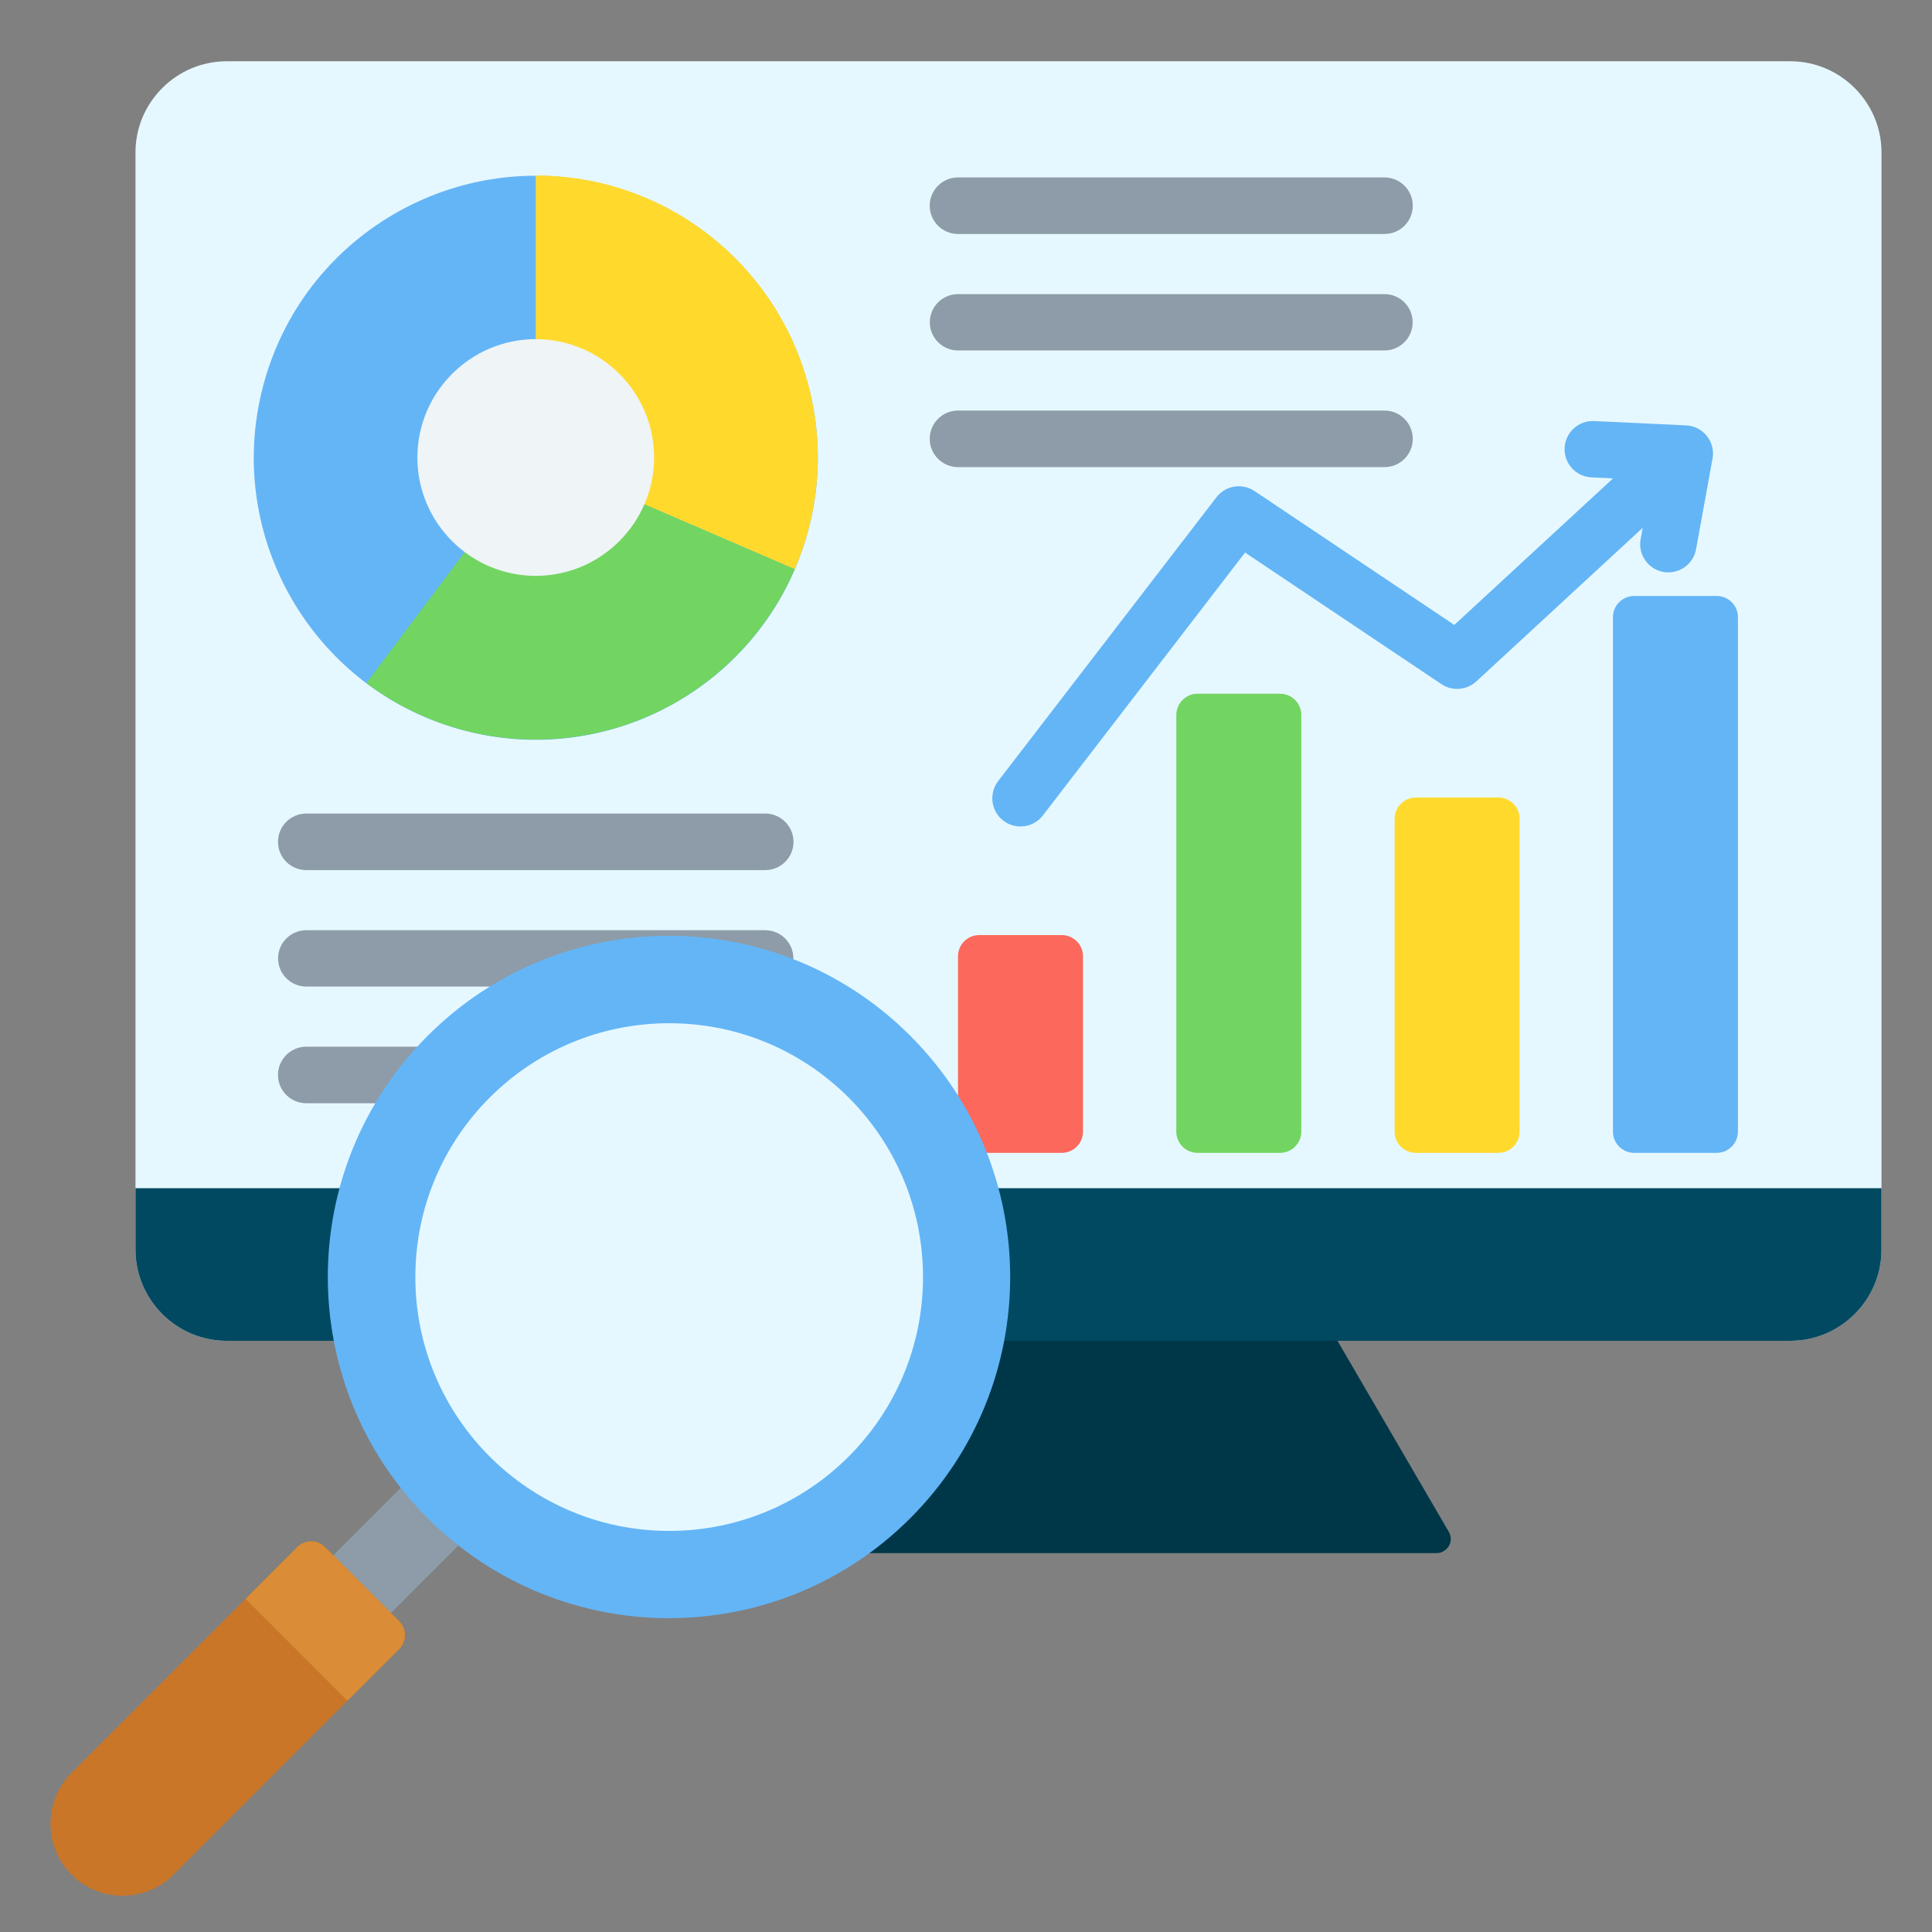 <svg width="63" height="63" viewBox="0 0 63 63" fill="none" xmlns="http://www.w3.org/2000/svg">
<rect x="0" y="0" width="63" height="63" fill="#808080" stroke="none"/>
<path fill-rule="evenodd" clip-rule="evenodd" d="M42.701 42.156L22.922 42.41L18.528 49.95C18.335 50.281 18.596 50.645 18.927 50.645H46.844C47.175 50.645 47.436 50.281 47.243 49.95L42.701 42.156Z" fill="#003748"/>
<path fill-rule="evenodd" clip-rule="evenodd" d="M58.38 1.998C60.015 1.998 61.353 3.335 61.353 4.97V40.75C61.353 42.385 60.015 43.722 58.38 43.722H7.39C5.756 43.722 4.418 42.385 4.418 40.75V4.97C4.418 3.335 5.756 1.998 7.39 1.998H58.38Z" fill="#E6F8FF"/>
<path fill-rule="evenodd" clip-rule="evenodd" d="M61.353 38.746H4.418V40.75C4.418 42.385 5.756 43.722 7.39 43.722H58.38C60.015 43.722 61.353 42.385 61.353 40.75V38.746H61.353Z" fill="#004960"/>
<path fill-rule="evenodd" clip-rule="evenodd" d="M46.168 26.007H48.862C49.243 26.007 49.553 26.317 49.553 26.698V36.901C49.553 37.282 49.243 37.593 48.862 37.593H46.168C45.787 37.593 45.477 37.282 45.477 36.901V26.698C45.477 26.317 45.787 26.007 46.168 26.007Z" fill="#FFDA2D"/>
<path fill-rule="evenodd" clip-rule="evenodd" d="M39.049 22.622H41.743C42.124 22.622 42.434 22.933 42.434 23.314V36.901C42.434 37.282 42.124 37.593 41.743 37.593H39.049C38.668 37.593 38.358 37.282 38.358 36.901V23.314C38.358 22.933 38.668 22.622 39.049 22.622Z" fill="#72D561"/>
<path fill-rule="evenodd" clip-rule="evenodd" d="M31.93 30.492H34.624C35.005 30.492 35.315 30.802 35.315 31.183V36.901C35.315 37.282 35.005 37.593 34.624 37.593H31.93C31.549 37.593 31.239 37.282 31.239 36.901V31.183C31.239 30.802 31.549 30.492 31.93 30.492Z" fill="#FC685B"/>
<path fill-rule="evenodd" clip-rule="evenodd" d="M53.287 19.434H55.981C56.362 19.434 56.672 19.745 56.672 20.125V36.901C56.672 37.282 56.362 37.593 55.981 37.593H53.287C52.906 37.593 52.596 37.282 52.596 36.901V20.125C52.596 19.745 52.906 19.434 53.287 19.434Z" fill="#64B5F6"/>
<path fill-rule="evenodd" clip-rule="evenodd" d="M34.005 26.593C33.694 26.995 33.117 27.069 32.715 26.759C32.313 26.448 32.239 25.871 32.549 25.469L39.668 16.213C39.97 15.823 40.524 15.742 40.924 16.023L47.423 20.378L52.599 15.6L51.895 15.567C51.388 15.543 50.996 15.112 51.02 14.605C51.044 14.098 51.475 13.706 51.982 13.73L54.983 13.871C55.49 13.895 55.882 14.326 55.858 14.833C55.855 14.89 55.847 14.945 55.835 14.999L55.307 17.908C55.217 18.407 54.74 18.739 54.24 18.65C53.741 18.56 53.409 18.083 53.498 17.584L53.566 17.211L48.138 22.223L48.137 22.222C47.832 22.503 47.363 22.55 47.003 22.309L40.6 18.018L34.005 26.593Z" fill="#64B5F6"/>
<path fill-rule="evenodd" clip-rule="evenodd" d="M31.239 7.63C30.73 7.63 30.317 7.218 30.317 6.708C30.317 6.199 30.73 5.786 31.239 5.786H45.147C45.656 5.786 46.069 6.199 46.069 6.708C46.069 7.218 45.656 7.63 45.147 7.63H31.239ZM9.987 35.975C9.478 35.975 9.065 35.562 9.065 35.053C9.065 34.544 9.478 34.131 9.987 34.131H24.953C25.462 34.131 25.875 34.544 25.875 35.053C25.875 35.562 25.462 35.975 24.953 35.975H9.987ZM9.987 32.17C9.48 32.17 9.068 31.759 9.068 31.252C9.068 30.745 9.48 30.333 9.987 30.333H24.953C25.46 30.333 25.871 30.745 25.871 31.252C25.871 31.759 25.46 32.17 24.953 32.17H9.987ZM9.987 28.373C9.478 28.373 9.065 27.96 9.065 27.451C9.065 26.942 9.478 26.529 9.987 26.529H24.953C25.462 26.529 25.875 26.942 25.875 27.451C25.875 27.96 25.462 28.373 24.953 28.373H9.987ZM31.239 15.232C30.73 15.232 30.317 14.819 30.317 14.31C30.317 13.801 30.73 13.388 31.239 13.388H45.147C45.656 13.388 46.069 13.801 46.069 14.31C46.069 14.819 45.656 15.232 45.147 15.232H31.239ZM31.239 11.428C30.732 11.428 30.32 11.017 30.32 10.509C30.32 10.002 30.732 9.591 31.239 9.591H45.147C45.654 9.591 46.065 10.002 46.065 10.509C46.065 11.017 45.654 11.428 45.147 11.428H31.239Z" fill="#8D9CA8"/>
<path d="M26.309 17.466C27.71 12.585 24.89 7.492 20.009 6.09C15.129 4.689 10.036 7.509 8.634 12.389C7.233 17.27 10.053 22.363 14.933 23.765C19.814 25.166 24.907 22.346 26.309 17.466Z" fill="#64B5F6"/>
<path fill-rule="evenodd" clip-rule="evenodd" d="M17.47 5.723L17.47 14.919L25.915 18.562C26.398 17.445 26.666 16.213 26.666 14.919C26.666 9.84 22.548 5.723 17.47 5.723Z" fill="#FFDA2D"/>
<path fill-rule="evenodd" clip-rule="evenodd" d="M25.916 18.562L17.47 14.919L11.947 22.273C13.485 23.429 15.397 24.115 17.47 24.115C21.254 24.115 24.504 21.829 25.916 18.562Z" fill="#72D561"/>
<path fill-rule="evenodd" clip-rule="evenodd" d="M17.47 18.778C19.595 18.778 21.329 17.044 21.329 14.919C21.329 12.793 19.595 11.059 17.47 11.059C15.344 11.059 13.61 12.793 13.61 14.919C13.61 17.045 15.344 18.778 17.47 18.778Z" fill="#EFF4F7"/>
<path fill-rule="evenodd" clip-rule="evenodd" d="M11.944 53.4L10.127 51.459L13.798 47.788L15.744 49.599L11.944 53.4Z" fill="#8D9CA8"/>
<path d="M29.682 49.508C34.027 45.163 34.027 38.119 29.682 33.774C25.337 29.429 18.293 29.429 13.948 33.774C9.603 38.119 9.603 45.163 13.948 49.508C18.293 53.853 25.337 53.853 29.682 49.508Z" fill="#64B5F6"/>
<path fill-rule="evenodd" clip-rule="evenodd" d="M21.821 33.366C17.25 33.366 13.544 37.072 13.544 41.644C13.544 46.215 17.25 49.921 21.821 49.921C26.393 49.921 30.098 46.215 30.098 41.644C30.098 37.072 26.393 33.366 21.821 33.366Z" fill="#E6F8FF"/>
<path fill-rule="evenodd" clip-rule="evenodd" d="M10.6 50.449L13.016 52.865C13.266 53.114 13.266 53.522 13.016 53.772L5.656 61.132C4.742 62.046 3.247 62.046 2.333 61.132C1.419 60.218 1.419 58.723 2.333 57.809L9.693 50.449C9.943 50.199 10.35 50.199 10.6 50.449Z" fill="#C97629"/>
<path fill-rule="evenodd" clip-rule="evenodd" d="M13.016 53.772L11.329 55.458L8.007 52.135L9.693 50.449C9.943 50.199 10.351 50.199 10.6 50.449C11.406 51.254 12.211 52.059 13.016 52.865C13.266 53.114 13.266 53.522 13.016 53.772Z" fill="#DA8C36"/>
</svg>
